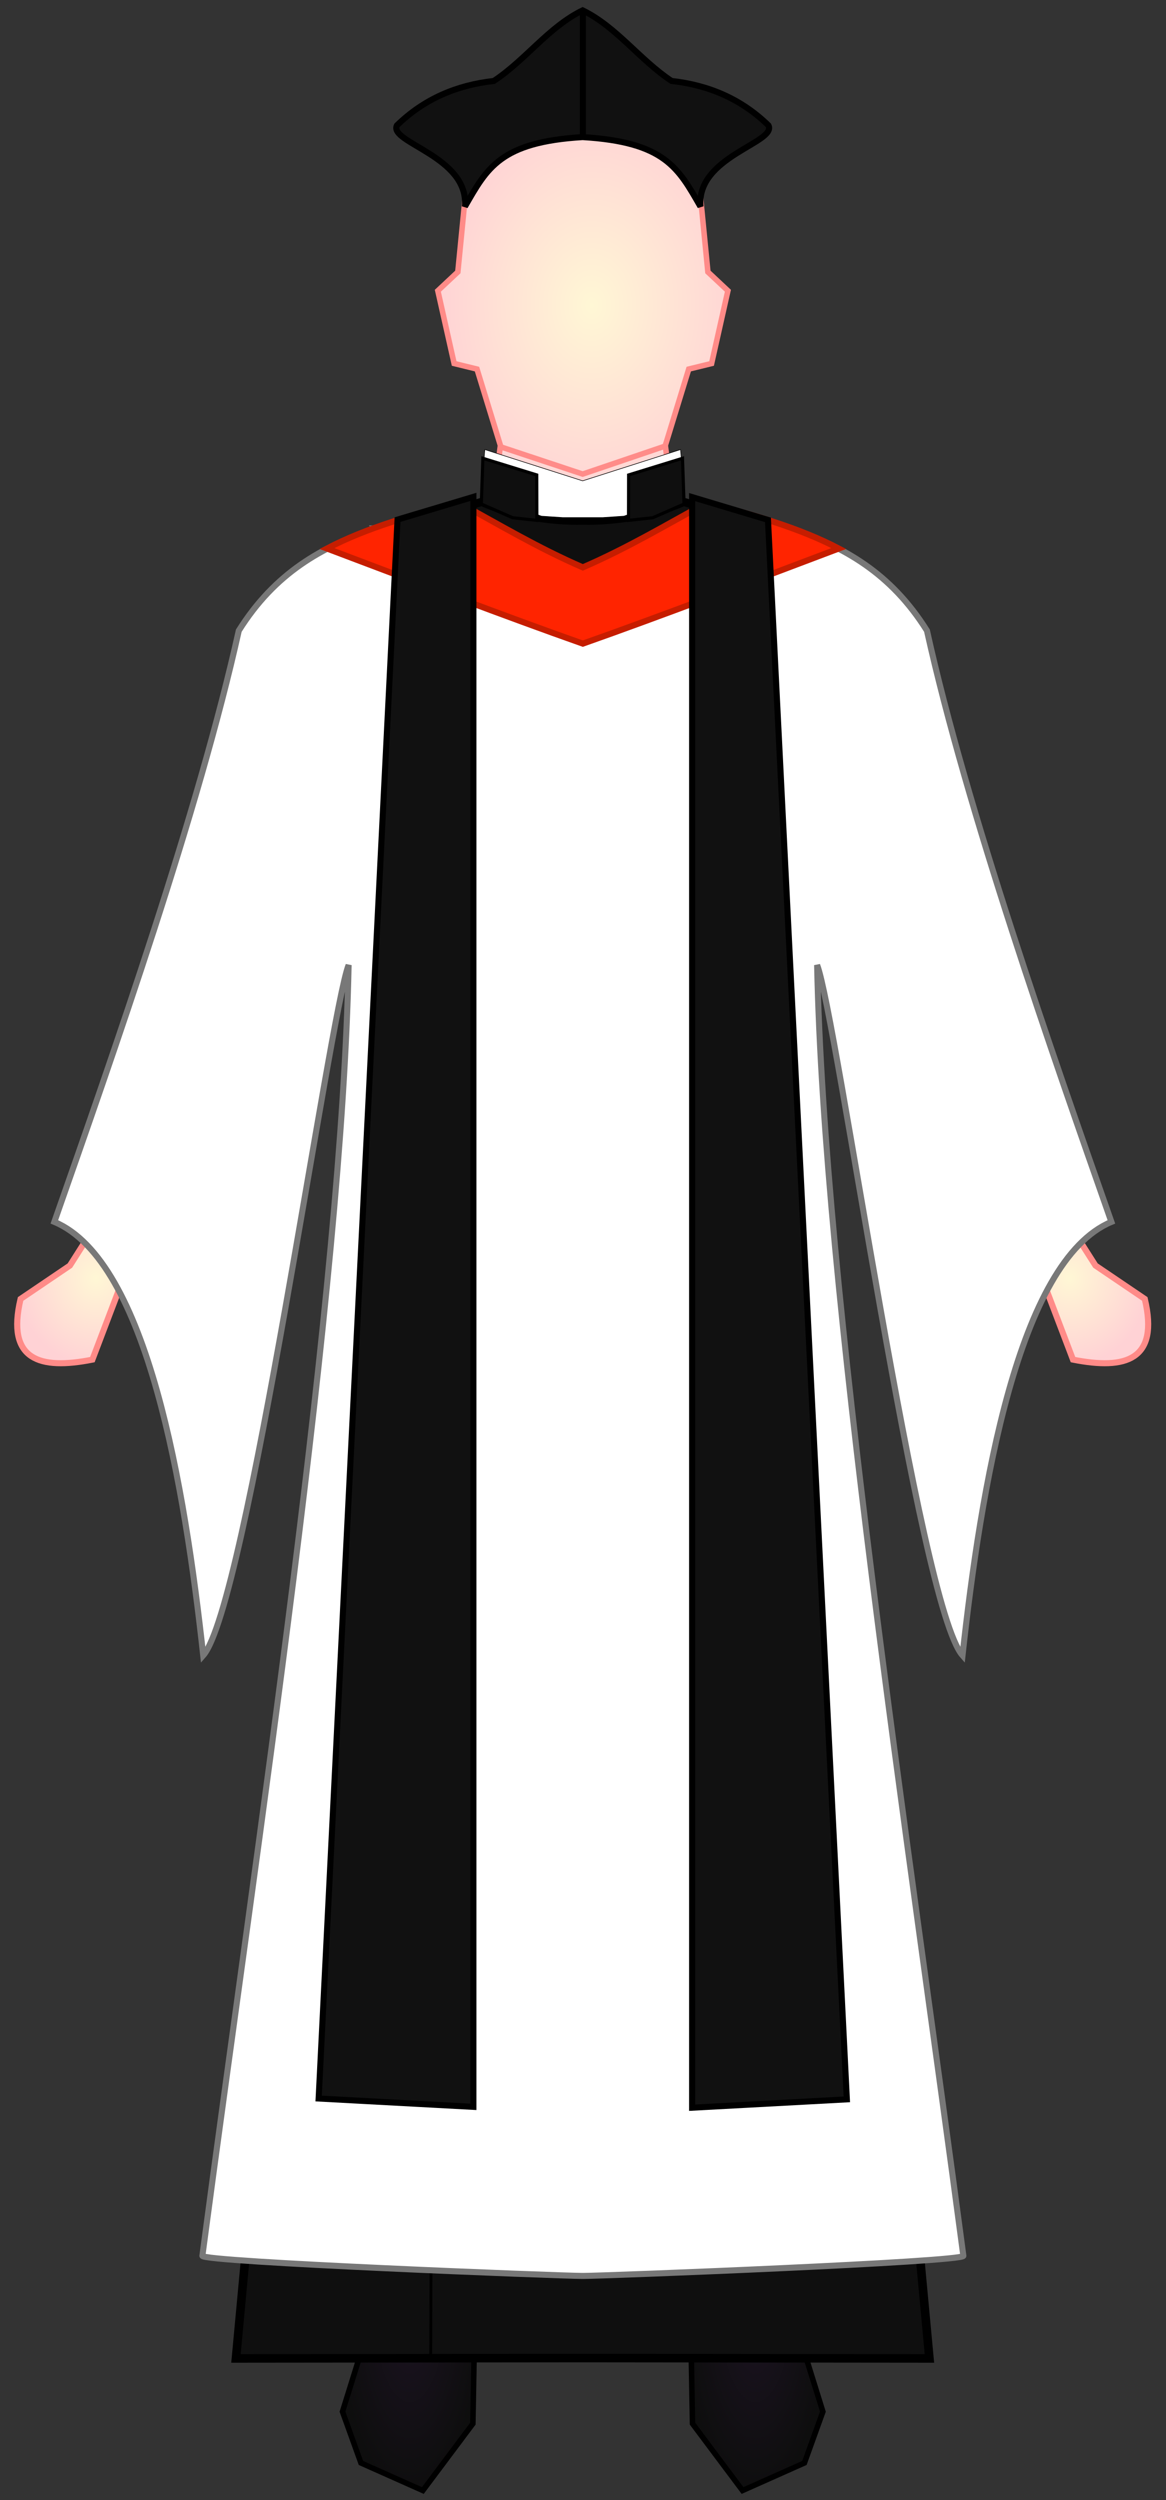 <?xml version="1.0" encoding="UTF-8" standalone="no"?>
<!-- Created with Inkscape (http://www.inkscape.org/) -->

<svg
   xmlns:dc="http://purl.org/dc/elements/1.1/"
   xmlns:cc="http://creativecommons.org/ns#"
   xmlns:rdf="http://www.w3.org/1999/02/22-rdf-syntax-ns#"
   xmlns:svg="http://www.w3.org/2000/svg"
   xmlns="http://www.w3.org/2000/svg"
   xmlns:xlink="http://www.w3.org/1999/xlink"
   version="1.0"
   width="384.156"
   height="823.217"
   id="svg2">
  <rect width="100%" height="100%" fill="#333333" stroke="none"/>
  <defs
     id="defs4">
    <radialGradient
       cx="376.25"
       cy="915.362"
       r="25.667"
       fx="376.25"
       fy="915.362"
       id="radialGradient3824-1"
       xlink:href="#linearGradient3467-7"
       gradientUnits="userSpaceOnUse"
       gradientTransform="matrix(0.974,0,0,2.543,-221.611,-1530.765)" />
    <linearGradient
       id="linearGradient3467-7">
      <stop
         id="stop5262"
         style="stop-color:#1b1321;stop-opacity:1"
         offset="0" />
      <stop
         id="stop3471-4"
         style="stop-color:#0e0e0e;stop-opacity:1"
         offset="1" />
    </linearGradient>
    <linearGradient
       id="linearGradient3351-9">
      <stop
         id="stop3353-4"
         style="stop-color:#fff7d5;stop-opacity:1"
         offset="0" />
      <stop
         id="stop3355-8"
         style="stop-color:#ffd2d5;stop-opacity:1"
         offset="1" />
    </linearGradient>
    <radialGradient
       cx="376.25"
       cy="915.362"
       r="25.667"
       fx="376.25"
       fy="915.362"
       id="radialGradient4077"
       xlink:href="#linearGradient3467-7"
       gradientUnits="userSpaceOnUse"
       gradientTransform="matrix(-0.974,0,0,2.543,633.798,-1530.765)" />
    <radialGradient
       cx="446.153"
       cy="168.723"
       r="57.086"
       fx="446.153"
       fy="168.723"
       id="radialGradient4084"
       xlink:href="#linearGradient3351-9"
       gradientUnits="userSpaceOnUse"
       gradientTransform="matrix(-0.901,5.5068255e-8,7.236751e-8,1.161,614.998,-50.169)" />
    <radialGradient
       cx="270.673"
       cy="525.281"
       r="29.327"
       fx="270.673"
       fy="525.281"
       id="radialGradient4101"
       xlink:href="#linearGradient3351-9"
       gradientUnits="userSpaceOnUse"
       gradientTransform="matrix(0.974,0,0,1.061,-229.906,-129.465)" />
    <radialGradient
       cx="270.673"
       cy="525.281"
       r="29.327"
       fx="270.673"
       fy="525.281"
       id="radialGradient4109"
       xlink:href="#linearGradient3351-9"
       gradientUnits="userSpaceOnUse"
       gradientTransform="matrix(-0.974,0,0,1.061,642.094,-129.465)" />
  </defs>
  <g
     transform="matrix(0.93,0,0,0.921,0.308,26.819)"
     id="g4487">
    <path
       d="m 169.07,733.581 -1.88,103.79 -17.726,23.903 -21.923,-9.861 -6.545,-18.338 13.428,-43.508 0.269,-56.883"
       id="path3393"
       style="fill:url(#radialGradient3824-1);fill-opacity:1;fill-rule:evenodd;stroke:#000000;stroke-width:1.949px;stroke-linecap:butt;stroke-linejoin:miter;stroke-opacity:1" />
    <path
       d="m 195.031,81.375 -22.781,19.031 -3.375,34.281 -6.594,6.188 5.375,23.969 7.531,1.844 7.719,25.156 -2.438,19.219 29.594,0.656 29.625,-0.656 -2.438,-19.219 7.719,-25.156 7.531,-1.844 5.375,-23.969 -6.594,-6.188 -3.375,-34.281 L 225.125,81.375 210.062,81.469 195.031,81.375 z"
       transform="matrix(1.075,0,0,1.085,-19.675,-78.023)"
       id="path4082"
       style="fill:url(#radialGradient4084);fill-opacity:1;fill-rule:evenodd;stroke:#ff8b88;stroke-width:1.82px;stroke-linecap:butt;stroke-linejoin:miter;stroke-opacity:1" />
    <path
       d="m 243.117,733.581 1.88,103.79 17.726,23.903 21.923,-9.861 6.545,-18.338 -13.428,-43.508 -0.269,-56.883"
       id="path4075"
       style="fill:url(#radialGradient4077);fill-opacity:1;fill-rule:evenodd;stroke:#000000;stroke-width:1.949px;stroke-linecap:butt;stroke-linejoin:miter;stroke-opacity:1" />
    <path
       d="m 131.621,289.321 -48.361,524.729 122.817,-0.136 122.851,0.136 -48.361,-524.729 -74.49,0.916 -74.456,-0.916 z"
       id="path3464"
       style="fill:#0f0f0f;fill-opacity:1;fill-rule:evenodd;stroke:#000000;stroke-width:3.045;stroke-linecap:butt;stroke-linejoin:miter;stroke-miterlimit:4;stroke-opacity:1;stroke-dasharray:none" />
    <path
       d="M 40.997,397.018 24.431,423.329 6.959,435.273 C 1.834,457.153 13.737,460.695 32.394,456.963 L 42.566,429.973 61.948,408.712 40.997,397.018 z"
       id="path3397"
       style="fill:url(#radialGradient4101);fill-opacity:1;fill-rule:evenodd;stroke:#ff8b88;stroke-width:2.16;stroke-linecap:butt;stroke-linejoin:miter;stroke-miterlimit:4;stroke-opacity:1;stroke-dasharray:none" />
    <path
       d="m 371.191,397.018 16.566,26.311 17.471,11.944 c 5.125,21.879 -6.777,25.421 -25.434,21.689 l -10.173,-26.99 -19.381,-21.261 20.951,-11.694 z"
       id="path4107"
       style="fill:url(#radialGradient4109);fill-opacity:1;fill-rule:evenodd;stroke:#ff8b88;stroke-width:2.16;stroke-linecap:butt;stroke-linejoin:miter;stroke-miterlimit:4;stroke-opacity:1;stroke-dasharray:none" />
    <path
       d="m 279.929,299.87 c 13.777,-12.538 49.381,90.148 70.258,130.86 L 387.935,409.428 319.39,193.601 c -18.046,-28.764 -48.443,-34.355 -77.479,-43.281 -9.87,4.412 -23.488,6.968 -35.834,6.716 -12.346,0.252 -25.931,-2.304 -35.801,-6.716 -29.035,8.926 -59.433,14.517 -77.479,43.281 l -68.545,215.827 37.749,21.301 C 82.879,390.018 118.482,287.332 132.259,299.87"
       id="path3409"
       style="fill:#0f0f0f;fill-opacity:1;fill-rule:evenodd;stroke:#000000;stroke-width:2.923;stroke-linecap:butt;stroke-linejoin:miter;stroke-miterlimit:4;stroke-opacity:1;stroke-dasharray:none" />
    <path
       d="m 152.255,815.159 1.997,-659.408"
       id="path3272"
       style="fill:#000000;fill-opacity:1;stroke:#000000;stroke-width:1.001px;stroke-linecap:butt;stroke-linejoin:miter;stroke-opacity:1" />
    <path
       d="m 171.418,131.597 -1.276,15.535 9.101,4.308 5.944,1.73 6.28,2.239 7.523,0.509 7.086,0 7.12,0 7.523,-0.509 6.28,-2.239 5.944,-1.73 9.101,-4.308 -1.276,-15.535 -34.692,11.193 -34.659,-11.193 z"
       id="path3696"
       style="fill:#ffffff;fill-opacity:1;stroke:#000000;stroke-width:0.21;stroke-miterlimit:4;stroke-opacity:1;stroke-dasharray:none" />
    <path
       d="m 170.186,151.074 0.553,-16.347 19.078,5.947 0.038,16.24 -8.595,-0.938 z"
       id="path5451"
       style="fill:#0f0f0f;fill-opacity:1;stroke:#000000;stroke-width:1.122px;stroke-linecap:butt;stroke-linejoin:miter;stroke-opacity:1" />
    <path
       d="m 176.88,130.576 29.214,9.793 29.124,-9.985"
       id="path3428"
       style="fill:none;stroke:#ff8c89;stroke-width:1.949px;stroke-linecap:butt;stroke-linejoin:miter;stroke-opacity:1" />
    <path
       d="m 453.062,253.737 a 1.625,1.625 0 1 1 -3.25,0 1.625,1.625 0 1 1 3.25,0 z"
       transform="matrix(3.632,0,0,3.632,-1477.529,-758.402)"
       id="path3368"
       style="fill:#080808;fill-opacity:1;fill-rule:nonzero;stroke:#000000;stroke-width:0.297;stroke-linecap:round;stroke-linejoin:round;stroke-miterlimit:4;stroke-opacity:1;stroke-dasharray:none;stroke-dashoffset:0" />
    <path
       d="m 453.062,253.737 a 1.625,1.625 0 1 1 -3.25,0 1.625,1.625 0 1 1 3.25,0 z"
       transform="matrix(3.632,0,0,3.632,-1477.529,-552.717)"
       id="path4059"
       style="fill:#080808;fill-opacity:1;fill-rule:nonzero;stroke:#000000;stroke-width:0.297;stroke-linecap:round;stroke-linejoin:round;stroke-miterlimit:4;stroke-opacity:1;stroke-dasharray:none;stroke-dashoffset:0" />
    <path
       d="M 141.594,219.188 C 124.089,225.3 108.719,233.697 96.688,252.875 83.555,312.139 55.368,392.221 35.906,447.688 66.697,460.565 78.944,535.694 84.969,590.531 99.266,574.265 126.569,379.279 132.875,363.062 130.709,470.947 102.817,651.61 84.688,788.375 84.512,790.393 202.649,795 210.062,795 c 7.413,0 125.582,-4.607 125.406,-6.625 -18.13,-136.765 -46.022,-317.428 -48.188,-425.312 6.306,16.217 33.609,211.202 47.906,227.469 C 341.212,535.694 353.459,460.565 384.25,447.688 364.789,392.221 336.601,312.139 323.469,252.875 311.437,233.697 296.068,225.3 278.562,219.188 c -6.466,8.437 -41.777,13.625 -68.5,13.625 -26.723,0 -62.003,-5.188 -68.469,-13.625 z"
       transform="matrix(1.075,0,0,1.085,-19.675,-78.023)"
       id="path2480"
       style="fill:#ffffff;fill-rule:evenodd;stroke:#787878;stroke-width:2;stroke-linecap:square;stroke-linejoin:miter;stroke-miterlimit:4;stroke-opacity:1;stroke-dasharray:none" />
    <path
       d="m 242.002,151.074 -0.553,-16.347 -19.078,5.947 -0.038,16.24 8.595,-0.938 z"
       id="path4067"
       style="fill:#0f0f0f;fill-opacity:1;stroke:#000000;stroke-width:1.122px;stroke-linecap:butt;stroke-linejoin:miter;stroke-opacity:1" />
    <path
       d="m 169.312,210.781 c -15.117,3.845 -30.501,8.177 -43.562,15.031 28.493,10.764 59.114,22.45 84.312,31.344 25.199,-8.893 55.851,-20.58 84.344,-31.344 -13.061,-6.855 -28.445,-11.187 -43.562,-15.031 -13.345,7.242 -25.749,14.717 -40.781,21.25 -15.033,-6.533 -27.405,-14.008 -40.75,-21.25 z"
       transform="matrix(1.075,0,0,1.085,-19.675,-78.023)"
       id="path4120"
       style="fill:#ff2400;fill-opacity:1;stroke:#c61d00;stroke-width:2;stroke-linecap:butt;stroke-linejoin:miter;stroke-miterlimit:4;stroke-opacity:1;stroke-dasharray:none" />
    <path
       d="m 174,208.789 0,530.5 -51,-2.75 26,-520.25 z"
       transform="matrix(1.075,0,0,1.085,-19.675,-78.023)"
       id="path4114"
       style="fill:#111111;fill-opacity:1;stroke:#000000;stroke-width:2;stroke-linecap:butt;stroke-linejoin:miter;stroke-miterlimit:4;stroke-opacity:1;stroke-dasharray:none" />
    <path
       d="m 244.867,148.599 0,575.811 54.809,-2.985 -27.942,-564.685 z"
       id="path4118"
       style="fill:#111111;fill-opacity:1;stroke:#000000;stroke-width:2.16;stroke-linecap:butt;stroke-linejoin:miter;stroke-miterlimit:4;stroke-opacity:1;stroke-dasharray:none" />
    <path
       d="m 206.077,-25.417 c -12.013,5.901 -20.18,17.708 -31.468,25.241 -13.233,1.472 -24.786,6.498 -34.323,15.88 -3.06,6.212 25.633,11.086 24.08,29.029 7.877,-13.817 12.55,-23.069 41.711,-24.838 29.162,1.769 33.868,11.021 41.745,24.838 -1.553,-17.942 27.14,-22.816 24.08,-29.029 C 262.365,6.321 250.812,1.296 237.579,-0.176 226.291,-7.709 218.09,-19.516 206.077,-25.417 z"
       id="path4136-1"
       style="fill:#111111;fill-opacity:1;stroke:#000000;stroke-width:2.16;stroke-linecap:butt;stroke-linejoin:miter;stroke-miterlimit:4;stroke-opacity:1;stroke-dasharray:none" />
    <path
       d="m 210.078,48.664 0,41.312"
       transform="matrix(1.075,0,0,1.085,-19.675,-78.023)"
       id="path4159"
       style="fill:none;stroke:#000000;stroke-width:2;stroke-linecap:butt;stroke-linejoin:miter;stroke-miterlimit:4;stroke-opacity:1;stroke-dasharray:none" />
  </g>
</svg>
